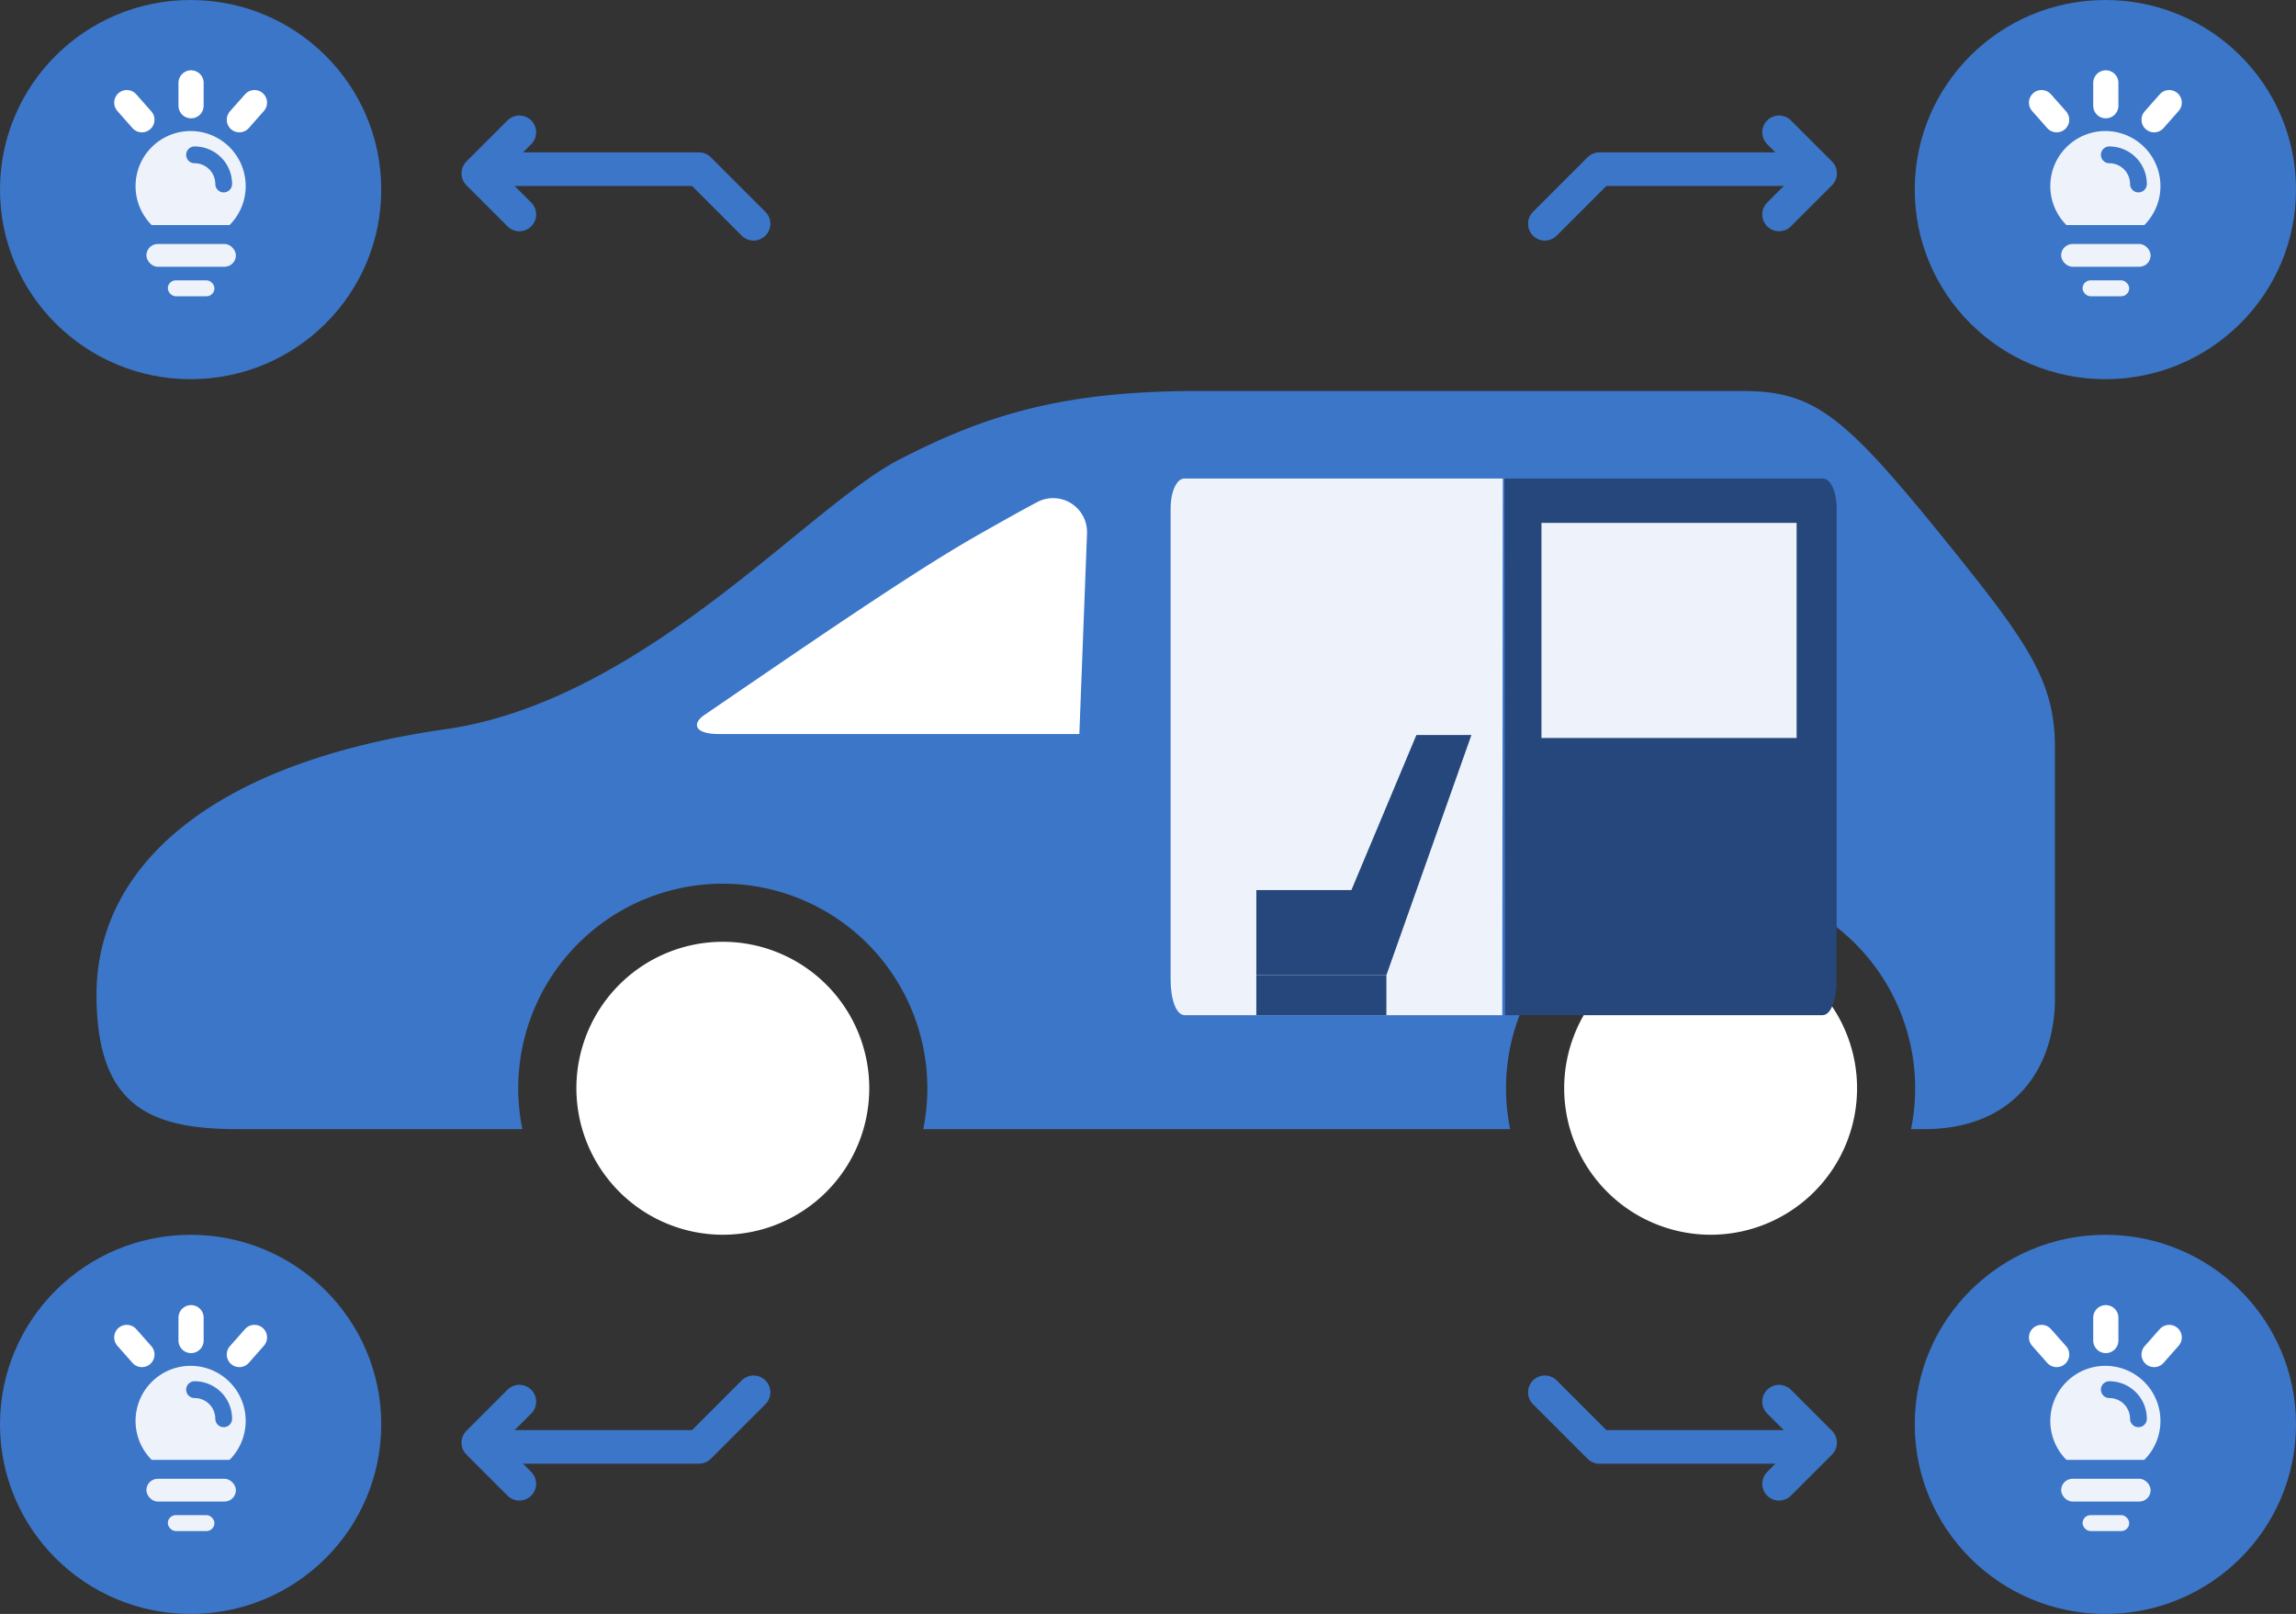 <svg xmlns="http://www.w3.org/2000/svg" width="273.398" height="192.14" viewBox="0 0 273.398 192.14"><rect x="0" y="0" width="273.398" height="192.14" fill="#333333" stroke="none"/><defs><style>.cls-1{fill:#3c76c8;}.cls-2{fill:#eef3fb;}.cls-3,.cls-4,.cls-5{fill:none;stroke-linecap:round;stroke-linejoin:round;}.cls-3,.cls-5{stroke:#3c76c8;}.cls-3{stroke-width:2px;}.cls-4{stroke:#fff;stroke-width:3px;}.cls-5{stroke-width:4px;}.cls-6{fill:#fff;}.cls-7{fill:#25477c;}</style></defs><g id="レイヤー_2" data-name="レイヤー 2"><g id="デザイン"><ellipse class="cls-1" cx="250.699" cy="169.57" rx="22.699" ry="22.57"/><rect class="cls-2" x="245.431" y="176.046" width="10.66" height="2.71" rx="1.355"/><rect class="cls-2" x="247.985" y="180.374" width="5.551" height="1.897" rx="0.949"/><path class="cls-2" d="M246.062,173.793a6.557,6.557,0,1,1,9.274,0Z"/><path class="cls-3" d="M251.167,165.434a3.469,3.469,0,0,1,3.47,3.47"/><line class="cls-4" x1="250.751" y1="156.869" x2="250.751" y2="159.586"/><line class="cls-4" x1="258.3" y1="159.219" x2="256.5" y2="161.255"/><line class="cls-4" x1="243.098" y1="159.219" x2="244.898" y2="161.255"/><ellipse class="cls-1" cx="250.699" cy="22.57" rx="22.699" ry="22.57"/><rect class="cls-2" x="245.431" y="29.046" width="10.66" height="2.71" rx="1.355"/><rect class="cls-2" x="247.985" y="33.374" width="5.551" height="1.897" rx="0.949"/><path class="cls-2" d="M246.062,26.793a6.557,6.557,0,1,1,9.274,0Z"/><path class="cls-3" d="M251.167,18.434a3.469,3.469,0,0,1,3.47,3.47"/><line class="cls-4" x1="250.751" y1="9.869" x2="250.751" y2="12.586"/><line class="cls-4" x1="258.3" y1="12.219" x2="256.5" y2="14.255"/><line class="cls-4" x1="243.098" y1="12.219" x2="244.898" y2="14.255"/><ellipse class="cls-1" cx="22.699" cy="22.57" rx="22.699" ry="22.57"/><rect class="cls-2" x="17.431" y="29.046" width="10.66" height="2.71" rx="1.355"/><rect class="cls-2" x="19.985" y="33.374" width="5.551" height="1.897" rx="0.949"/><path class="cls-2" d="M18.062,26.793a6.557,6.557,0,1,1,9.274,0Z"/><path class="cls-3" d="M23.167,18.434a3.469,3.469,0,0,1,3.47,3.47"/><line class="cls-4" x1="22.751" y1="9.869" x2="22.751" y2="12.586"/><line class="cls-4" x1="30.3" y1="12.219" x2="28.5" y2="14.255"/><line class="cls-4" x1="15.098" y1="12.219" x2="16.898" y2="14.255"/><ellipse class="cls-1" cx="22.699" cy="169.57" rx="22.699" ry="22.57"/><rect class="cls-2" x="17.431" y="176.046" width="10.66" height="2.71" rx="1.355"/><rect class="cls-2" x="19.985" y="180.374" width="5.551" height="1.897" rx="0.949"/><path class="cls-2" d="M18.062,173.793a6.557,6.557,0,1,1,9.274,0Z"/><path class="cls-3" d="M23.167,165.434a3.469,3.469,0,0,1,3.47,3.47"/><line class="cls-4" x1="22.751" y1="156.869" x2="22.751" y2="159.586"/><line class="cls-4" x1="30.3" y1="159.219" x2="28.5" y2="161.255"/><line class="cls-4" x1="15.098" y1="159.219" x2="16.898" y2="161.255"/><polyline class="cls-5" points="58.231 20.14 83.231 20.14 89.731 26.64"/><polyline class="cls-5" points="61.842 25.529 56.953 20.64 61.842 15.751"/><polyline class="cls-5" points="215.453 20.14 190.453 20.14 183.953 26.64"/><polyline class="cls-5" points="211.842 25.529 216.731 20.64 211.842 15.751"/><polyline class="cls-5" points="215.453 172.251 190.453 172.251 183.953 165.751"/><polyline class="cls-5" points="211.842 166.862 216.731 171.751 211.842 176.64"/><polyline class="cls-5" points="58.231 172.251 83.231 172.251 89.731 165.751"/><polyline class="cls-5" points="61.842 166.862 56.953 171.751 61.842 176.64"/><path class="cls-6" d="M203.694,146.994a17.438,17.438,0,1,0-17.438-17.438A17.458,17.458,0,0,0,203.694,146.994Z"/><path class="cls-6" d="M86.072,146.994a17.438,17.438,0,1,0-17.439-17.438A17.458,17.458,0,0,0,86.072,146.994Z"/><path class="cls-1" d="M11.492,118.408c0,13.418,6.492,16.015,16.88,16.015H62.2a24.358,24.358,0,1,1,47.735,0h69.887a24.358,24.358,0,1,1,47.736,0h1.554c10.821,0,15.583-7.359,15.583-15.583V88.975c0-7.641-3.066-12.208-11.687-22.942C219.858,49.655,216.366,46.55,207.474,46.55H142.656c-15.583,0-24.889,2.605-35.711,8.233S76.576,83.446,53.055,86.81C24.279,90.924,11.492,103.691,11.492,118.408Z"/><path class="cls-6" d="M83.878,85.116c12.239-8.349,24.8-17.025,32.636-21.461,2.891-1.636,5.138-2.9,6.993-3.882a4.04,4.04,0,0,1,5.93,3.728l-.912,23.886H85.614C82.627,87.387,82.4,86.124,83.878,85.116Z"/><path class="cls-2" d="M178.881,120.855H141.086c-1.084,0-1.693-2-1.693-4.2V60.591c0-2.277.812-3.623,1.625-3.623h37.931Z"/><path class="cls-7" d="M179.143,56.968h37.931c.812,0,1.625,1.346,1.625,3.623v56.064c0,2.2-.609,4.2-1.693,4.2H179.211Z"/><rect class="cls-2" x="183.552" y="62.249" width="30.381" height="25.606"/><path class="cls-7" d="M149.6,116.09V105.963h11.319L168.66,87.5h6.552L165.086,116.09Z"/><rect class="cls-7" x="149.597" y="116.09" width="15.488" height="4.766"/></g></g></svg>